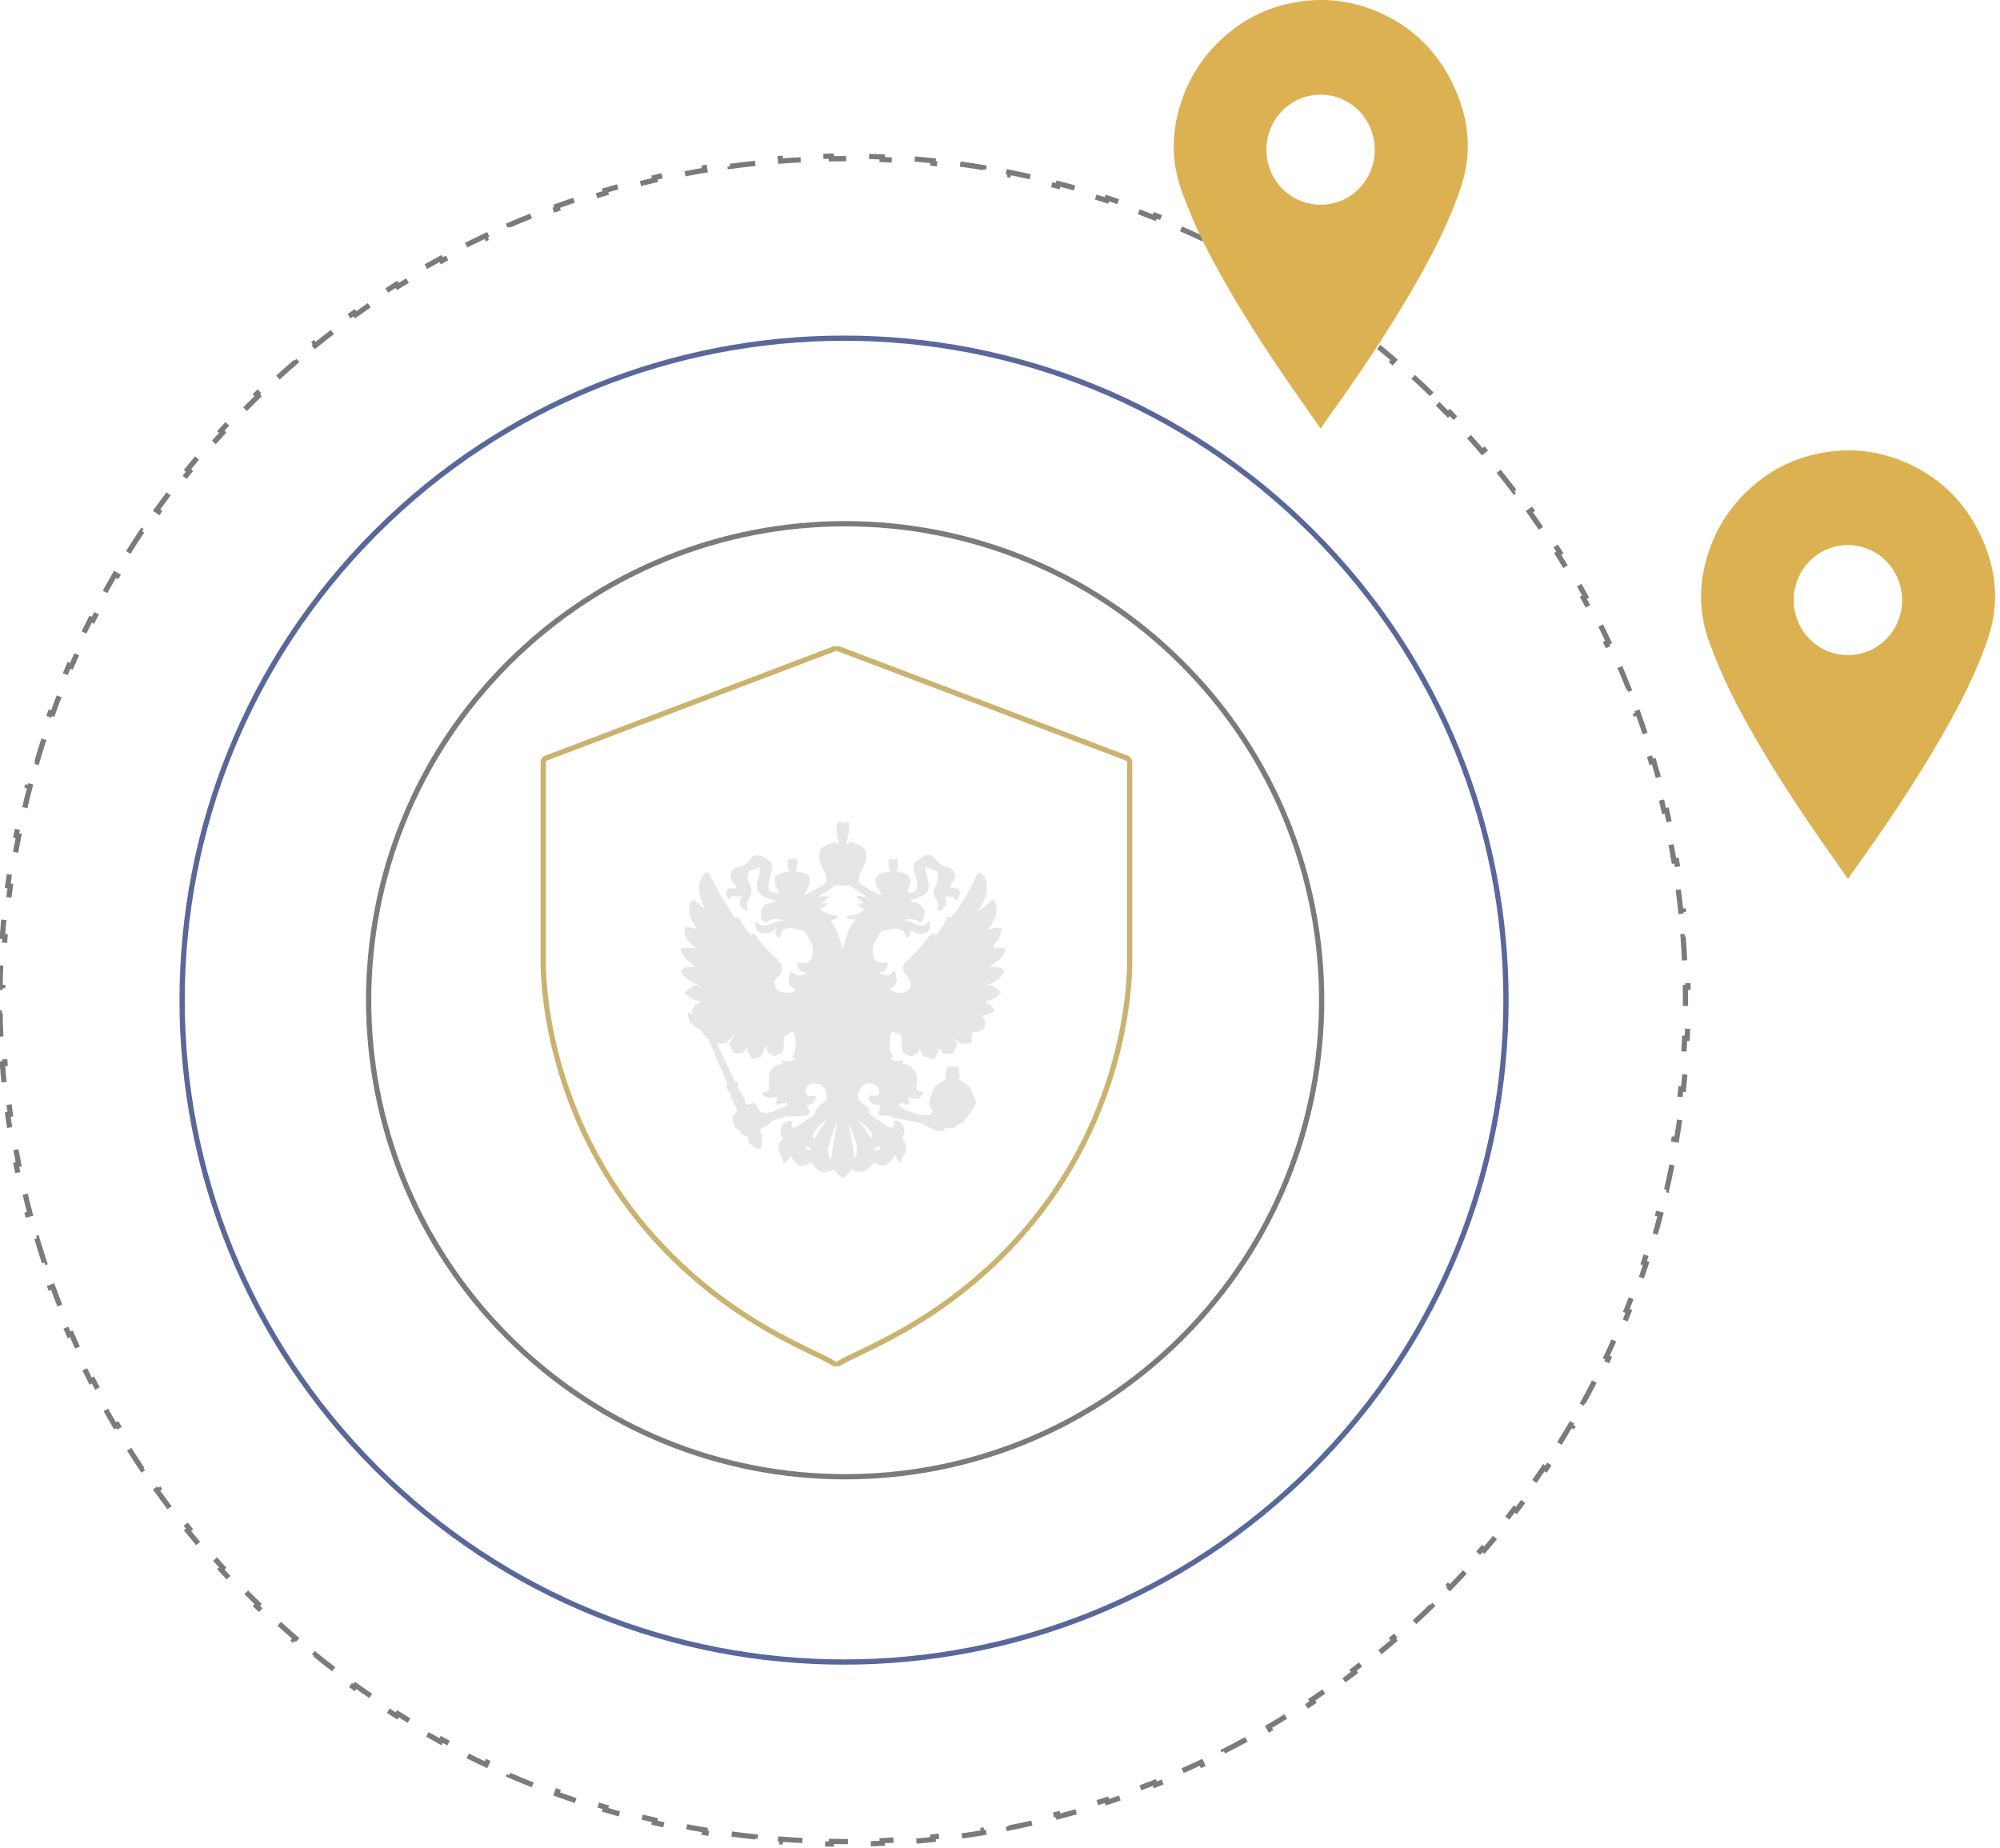 <?xml version="1.0" encoding="UTF-8"?> <svg xmlns="http://www.w3.org/2000/svg" width="382" height="353" viewBox="0 0 382 353" fill="none"><path d="M225.779 126.69C261.323 162.233 261.323 219.861 225.779 255.404C190.236 290.947 132.608 290.947 97.065 255.404C61.522 219.861 61.522 162.233 97.065 126.69C132.608 91.146 190.236 91.146 225.779 126.69Z" stroke="#7B7B7B"></path><path d="M250.613 101.623C299.987 150.997 299.987 231.047 250.613 280.42C201.24 329.794 121.19 329.794 71.816 280.42C22.443 231.047 22.443 150.997 71.816 101.623C121.19 52.25 201.24 52.25 250.613 101.623Z" stroke="#59679A"></path><path d="M273.467 75.311C272.3 74.177 271.119 73.065 269.926 71.974L269.589 72.343C268.389 71.246 267.177 70.17 265.953 69.116L266.279 68.737C265.047 67.677 263.803 66.638 262.547 65.62L262.233 66.009C260.97 64.986 259.696 63.985 258.41 63.006L258.713 62.608C257.418 61.623 256.112 60.659 254.795 59.718L254.504 60.125C253.185 59.182 251.854 58.262 250.513 57.364L250.792 56.949C249.439 56.043 248.075 55.159 246.701 54.299L246.436 54.722C245.063 53.862 243.68 53.025 242.287 52.21L242.539 51.779C241.135 50.957 239.72 50.158 238.296 49.382L238.057 49.821C236.633 49.046 235.2 48.293 233.759 47.564L233.984 47.118C232.534 46.384 231.076 45.674 229.608 44.987L229.396 45.44C227.928 44.752 226.451 44.088 224.966 43.447L225.164 42.988C223.672 42.344 222.173 41.723 220.666 41.127L220.482 41.592C218.975 40.995 217.461 40.422 215.941 39.872L216.11 39.402C214.582 38.85 213.046 38.321 211.505 37.817L211.349 38.292C209.81 37.788 208.266 37.308 206.715 36.852L206.856 36.372C205.297 35.914 203.732 35.479 202.162 35.068L202.035 35.552C200.469 35.142 198.897 34.756 197.321 34.395L197.432 33.907C195.849 33.544 194.262 33.205 192.671 32.89L192.574 33.38C190.985 33.066 189.392 32.775 187.796 32.509L187.878 32.016C186.277 31.749 184.672 31.506 183.064 31.287L182.996 31.782C181.392 31.564 179.785 31.37 178.176 31.2L178.229 30.703C176.614 30.533 174.997 30.387 173.378 30.265L173.34 30.763C171.726 30.642 170.111 30.545 168.494 30.472L168.517 29.973C166.895 29.899 165.272 29.851 163.649 29.826L163.641 30.326C162.023 30.302 160.404 30.302 158.786 30.326L158.779 29.826C157.155 29.851 155.532 29.899 153.91 29.973L153.933 30.472C152.316 30.545 150.701 30.642 149.087 30.764L149.049 30.265C147.431 30.387 145.814 30.533 144.199 30.703L144.251 31.2C142.642 31.37 141.035 31.564 139.431 31.782L139.364 31.287C137.756 31.506 136.151 31.749 134.549 32.016L134.631 32.509C133.035 32.775 131.443 33.066 129.854 33.38L129.757 32.89C128.165 33.205 126.578 33.544 124.995 33.907L125.107 34.395C123.531 34.756 121.959 35.142 120.392 35.552L120.266 35.068C118.696 35.479 117.131 35.914 115.571 36.372L115.712 36.852C114.162 37.308 112.617 37.788 111.078 38.292L110.923 37.817C109.381 38.321 107.846 38.85 106.317 39.402L106.487 39.872C104.966 40.422 103.452 40.995 101.946 41.592L101.762 41.127C100.255 41.723 98.755 42.344 97.263 42.988L97.462 43.447C95.977 44.088 94.5 44.752 93.031 45.44L92.819 44.987C91.352 45.674 89.893 46.384 88.443 47.118L88.669 47.564C87.227 48.293 85.794 49.046 84.371 49.821L84.132 49.382C82.708 50.158 81.293 50.957 79.888 51.779L80.14 52.21C78.748 53.025 77.365 53.862 75.992 54.722L75.726 54.299C74.352 55.159 72.989 56.043 71.636 56.949L71.914 57.364C70.573 58.262 69.243 59.182 67.924 60.125L67.633 59.718C66.316 60.659 65.01 61.623 63.715 62.608L64.018 63.006C62.732 63.985 61.457 64.986 60.195 66.009L59.88 65.62C58.624 66.638 57.38 67.677 56.148 68.737L56.474 69.116C55.25 70.17 54.038 71.246 52.839 72.343L52.501 71.974C51.308 73.065 50.128 74.177 48.96 75.31L49.308 75.669C48.726 76.234 48.148 76.805 47.572 77.38C46.996 77.956 46.426 78.534 45.861 79.116L45.502 78.768C44.369 79.936 43.257 81.116 42.166 82.309L42.535 82.647C41.438 83.846 40.362 85.058 39.308 86.282L38.929 85.956C37.868 87.188 36.83 88.432 35.812 89.688L36.201 90.003C35.178 91.265 34.177 92.54 33.198 93.826L32.8 93.523C31.815 94.817 30.851 96.124 29.91 97.441L30.317 97.732C29.374 99.051 28.454 100.381 27.556 101.722L27.141 101.444C26.235 102.797 25.351 104.16 24.491 105.534L24.914 105.8C24.054 107.173 23.217 108.556 22.402 109.948L21.97 109.696C21.149 111.101 20.35 112.516 19.574 113.94L20.013 114.179C19.238 115.602 18.485 117.035 17.756 118.477L17.31 118.251C16.576 119.701 15.866 121.16 15.179 122.627L15.632 122.839C14.944 124.308 14.28 125.785 13.639 127.27L13.18 127.071C12.536 128.563 11.915 130.063 11.319 131.57L11.783 131.754C11.187 133.261 10.614 134.774 10.064 136.295L9.594 136.125C9.042 137.654 8.513 139.189 8.008 140.731L8.484 140.886C7.98 142.425 7.5 143.97 7.044 145.52L6.564 145.379C6.105 146.939 5.671 148.504 5.26 150.074L5.744 150.2C5.334 151.767 4.948 153.339 4.586 154.915L4.099 154.803C3.736 156.386 3.397 157.974 3.082 159.565L3.572 159.662C3.257 161.251 2.967 162.843 2.701 164.439L2.208 164.357C1.94 165.959 1.698 167.564 1.479 169.172L1.974 169.239C1.756 170.843 1.562 172.45 1.392 174.059L0.895 174.007C0.725 175.622 0.578 177.239 0.457 178.858L0.955 178.895C0.834 180.509 0.737 182.125 0.664 183.741L0.164 183.719C0.091 185.341 0.043 186.964 0.018 188.587L0.518 188.594C0.494 190.213 0.494 191.831 0.518 193.449L0.018 193.457C0.043 195.08 0.091 196.703 0.164 198.325L0.664 198.303C0.737 199.919 0.834 201.535 0.955 203.149L0.457 203.186C0.578 204.805 0.725 206.422 0.895 208.037L1.392 207.984C1.562 209.593 1.756 211.2 1.974 212.805L1.479 212.872C1.698 214.48 1.94 216.085 2.208 217.687L2.701 217.604C2.967 219.2 3.258 220.793 3.572 222.382L3.082 222.479C3.397 224.07 3.736 225.658 4.099 227.241L4.586 227.129C4.948 228.705 5.334 230.277 5.744 231.843L5.26 231.97C5.671 233.54 6.105 235.105 6.564 236.664L7.044 236.523C7.5 238.074 7.98 239.619 8.484 241.157L8.008 241.313C8.513 242.854 9.042 244.39 9.594 245.919L10.064 245.749C10.614 247.269 11.187 248.783 11.783 250.29L11.319 250.474C11.915 251.981 12.536 253.48 13.18 254.972L13.639 254.774C14.28 256.259 14.944 257.736 15.632 259.204L15.179 259.417C15.866 260.884 16.576 262.342 17.31 263.793L17.756 263.567C18.485 265.008 19.238 266.441 20.013 267.865L19.574 268.104C20.35 269.528 21.148 270.943 21.97 272.348L22.402 272.095C23.217 273.488 24.054 274.871 24.914 276.244L24.491 276.509C25.351 277.883 26.235 279.247 27.141 280.6L27.556 280.321C28.454 281.662 29.374 282.993 30.317 284.312L29.91 284.603C30.851 285.92 31.815 287.226 32.8 288.521L33.198 288.218C34.177 289.504 35.178 290.778 36.201 292.041L35.812 292.356C36.829 293.611 37.868 294.855 38.929 296.087L39.308 295.761C40.362 296.985 41.438 298.197 42.535 299.397L42.166 299.734C43.257 300.927 44.369 302.108 45.502 303.275L45.861 302.927C46.426 303.509 46.996 304.088 47.572 304.664C48.148 305.239 48.726 305.809 49.308 306.374L48.96 306.733C50.128 307.867 51.308 308.979 52.501 310.07L52.839 309.701C54.038 310.798 55.25 311.873 56.474 312.927L56.148 313.306C57.38 314.367 58.624 315.406 59.88 316.423L60.195 316.035C61.457 317.058 62.732 318.058 64.018 319.037L63.715 319.435C65.009 320.421 66.316 321.384 67.633 322.325L67.924 321.918C69.243 322.861 70.573 323.781 71.914 324.679L71.636 325.095C72.989 326.001 74.352 326.884 75.726 327.745L75.992 327.321C77.365 328.181 78.748 329.019 80.14 329.833L79.888 330.265C81.293 331.087 82.708 331.886 84.132 332.661L84.371 332.222C85.794 332.998 87.227 333.75 88.669 334.48L88.443 334.926C89.893 335.659 91.352 336.37 92.819 337.057L93.031 336.604C94.5 337.292 95.977 337.956 97.462 338.597L97.263 339.056C98.755 339.7 100.255 340.32 101.762 340.917L101.946 340.452C103.452 341.049 104.966 341.622 106.487 342.171L106.317 342.641C107.846 343.194 109.381 343.722 110.923 344.227L111.078 343.752C112.617 344.256 114.162 344.736 115.712 345.192L115.571 345.671C117.131 346.13 118.696 346.565 120.266 346.975L120.392 346.492C121.959 346.901 123.531 347.287 125.107 347.649L124.995 348.136C126.578 348.5 128.165 348.839 129.757 349.154L129.854 348.663C131.443 348.978 133.035 349.268 134.631 349.535L134.549 350.028C136.151 350.295 137.756 350.538 139.364 350.757L139.431 350.261C141.035 350.479 142.642 350.673 144.251 350.843L144.199 351.341C145.814 351.511 147.431 351.657 149.049 351.779L149.087 351.28C150.701 351.402 152.317 351.499 153.933 351.572L153.91 352.071C155.532 352.144 157.155 352.193 158.779 352.217L158.786 351.717C160.404 351.742 162.023 351.742 163.641 351.717L163.649 352.217C165.272 352.193 166.895 352.144 168.517 352.071L168.494 351.572C170.111 351.499 171.726 351.402 173.34 351.28L173.378 351.779C174.997 351.657 176.614 351.511 178.229 351.341L178.176 350.843C179.785 350.673 181.392 350.479 182.996 350.261L183.064 350.757C184.672 350.538 186.277 350.295 187.878 350.028L187.796 349.535C189.392 349.268 190.985 348.978 192.574 348.663L192.671 349.154C194.262 348.839 195.849 348.5 197.432 348.136L197.321 347.649C198.897 347.287 200.469 346.901 202.035 346.492L202.162 346.975C203.732 346.565 205.297 346.13 206.856 345.671L206.715 345.192C208.266 344.736 209.81 344.256 211.349 343.752L211.505 344.227C213.046 343.722 214.582 343.194 216.11 342.641L215.941 342.171C217.461 341.622 218.975 341.049 220.482 340.452L220.666 340.917C222.172 340.32 223.672 339.7 225.164 339.056L224.966 338.597C226.451 337.956 227.928 337.292 229.396 336.604L229.608 337.057C231.075 336.37 232.534 335.659 233.984 334.926L233.759 334.48C235.2 333.75 236.633 332.998 238.057 332.222L238.296 332.661C239.72 331.886 241.135 331.087 242.539 330.265L242.287 329.833C243.68 329.019 245.063 328.181 246.436 327.321L246.701 327.745C248.075 326.884 249.439 326.001 250.792 325.095L250.513 324.679C251.854 323.781 253.185 322.861 254.504 321.918L254.795 322.325C256.112 321.384 257.418 320.421 258.713 319.435L258.41 319.037C259.696 318.059 260.97 317.058 262.233 316.035L262.547 316.423C263.803 315.406 265.047 314.367 266.279 313.306L265.953 312.927C267.177 311.873 268.389 310.798 269.589 309.701L269.926 310.07C271.119 308.979 272.3 307.867 273.467 306.733L273.119 306.374C273.701 305.809 274.28 305.239 274.855 304.664C275.431 304.088 276.001 303.509 276.566 302.927L276.925 303.275C278.058 302.108 279.171 300.927 280.262 299.734L279.893 299.397C280.99 298.197 282.065 296.985 283.119 295.761L283.498 296.087C284.559 294.856 285.598 293.611 286.615 292.356L286.227 292.041C287.25 290.778 288.25 289.504 289.229 288.218L289.627 288.521C290.613 287.226 291.576 285.92 292.517 284.603L292.11 284.312C293.053 282.993 293.973 281.662 294.871 280.322L295.287 280.6C296.193 279.247 297.076 277.883 297.937 276.509L297.513 276.244C298.373 274.871 299.211 273.488 300.025 272.095L300.457 272.348C301.279 270.943 302.078 269.528 302.853 268.104L302.414 267.865C303.19 266.441 303.942 265.008 304.671 263.567L305.118 263.793C305.851 262.342 306.562 260.884 307.249 259.417L306.796 259.204C307.483 257.736 308.148 256.259 308.789 254.774L309.248 254.972C309.892 253.48 310.512 251.981 311.109 250.474L310.644 250.29C311.241 248.783 311.814 247.269 312.363 245.749L312.833 245.919C313.386 244.39 313.914 242.854 314.419 241.313L313.944 241.157C314.447 239.619 314.927 238.074 315.383 236.523L315.863 236.664C316.322 235.105 316.757 233.54 317.167 231.97L316.684 231.843C317.093 230.277 317.479 228.705 317.841 227.129L318.328 227.241C318.692 225.658 319.031 224.07 319.346 222.479L318.855 222.382C319.17 220.793 319.46 219.2 319.727 217.604L320.22 217.687C320.487 216.085 320.73 214.48 320.949 212.872L320.453 212.805C320.671 211.2 320.865 209.593 321.035 207.984L321.532 208.037C321.703 206.422 321.849 204.805 321.971 203.186L321.472 203.149C321.593 201.535 321.691 199.919 321.763 198.303L322.263 198.325C322.336 196.703 322.385 195.08 322.409 193.457L321.909 193.449C321.933 191.831 321.933 190.212 321.909 188.594L322.409 188.587C322.385 186.963 322.336 185.341 322.263 183.718L321.763 183.741C321.691 182.125 321.593 180.509 321.472 178.895L321.971 178.857C321.849 177.239 321.703 175.622 321.532 174.007L321.035 174.059C320.865 172.45 320.671 170.843 320.453 169.239L320.949 169.172C320.73 167.564 320.487 165.959 320.22 164.357L319.727 164.439C319.46 162.843 319.17 161.251 318.855 159.662L319.346 159.565C319.031 157.974 318.692 156.386 318.328 154.803L317.841 154.915C317.479 153.339 317.093 151.767 316.684 150.2L317.167 150.074C316.757 148.504 316.322 146.939 315.863 145.379L315.383 145.52C314.927 143.97 314.447 142.425 313.944 140.886L314.419 140.731C313.914 139.189 313.386 137.654 312.833 136.125L312.363 136.295C311.814 134.774 311.241 133.261 310.644 131.754L311.109 131.57C310.512 130.063 309.892 128.563 309.248 127.071L308.789 127.27C308.148 125.785 307.483 124.308 306.796 122.839L307.249 122.627C306.562 121.16 305.851 119.701 305.118 118.251L304.671 118.477C303.942 117.035 303.19 115.602 302.414 114.179L302.853 113.94C302.078 112.516 301.279 111.101 300.457 109.696L300.025 109.948C299.211 108.556 298.373 107.173 297.513 105.8L297.937 105.534C297.076 104.16 296.193 102.797 295.287 101.444L294.871 101.722C293.973 100.381 293.053 99.051 292.11 97.732L292.517 97.441C291.576 96.124 290.613 94.818 289.627 93.523L289.229 93.826C288.25 92.54 287.25 91.265 286.227 90.003L286.615 89.688C285.598 88.432 284.559 87.188 283.498 85.956L283.119 86.282C282.065 85.058 280.99 83.846 279.893 82.647L280.262 82.309C279.171 81.116 278.058 79.936 276.925 78.768L276.566 79.117C276.001 78.534 275.431 77.956 274.855 77.38C274.28 76.805 273.701 76.234 273.119 75.669L273.467 75.311Z" stroke="#7B7B7B" stroke-dasharray="4.86 4.86"></path><path d="M159.42 123.892L104.283 144.807C103.969 144.927 103.761 145.228 103.761 145.564V184.749C104.182 197.583 108.821 219.525 126.531 238.155C140.899 253.27 155.625 258.027 159.42 260.511" stroke="#CAB26F" stroke-linecap="round"></path><path d="M160.104 123.892L215.241 144.807C215.555 144.927 215.763 145.228 215.763 145.564V184.749C215.342 197.583 210.703 219.525 192.993 238.155C178.625 253.27 163.899 258.027 160.104 260.511" stroke="#CAB26F" stroke-linecap="round"></path><path d="M252.178 81.759C250.541 79.424 248.892 77.096 247.267 74.754C241.73 66.775 236.438 58.641 231.824 50.063C229.449 45.691 227.401 41.144 225.696 36.459C223.811 31.235 223.724 26.013 225.226 20.726C226.912 14.797 230.162 9.921 234.924 6.091C238.232 3.41 242.111 1.553 246.251 0.668C252.29 -0.634 258.169 -0.045 263.81 2.545C269.451 5.134 273.851 9.187 276.798 14.705C280.36 21.375 281.496 28.373 279.027 35.769C276.88 42.2 273.813 48.172 270.485 54.014C265.121 63.411 259.062 72.339 252.745 81.092C252.594 81.3 252.479 81.536 252.347 81.759H252.178ZM262.577 28.588C262.576 26.509 261.969 24.477 260.833 22.749C259.696 21.021 258.082 19.673 256.193 18.877C254.304 18.08 252.226 17.871 250.22 18.274C248.214 18.678 246.37 19.676 244.922 21.144C243.474 22.612 242.486 24.483 242.083 26.52C241.68 28.558 241.88 30.672 242.658 32.595C243.436 34.517 244.756 36.162 246.453 37.323C248.15 38.483 250.146 39.106 252.191 39.113C253.555 39.119 254.905 38.851 256.166 38.325C257.427 37.798 258.574 37.024 259.54 36.046C260.505 35.068 261.272 33.906 261.794 32.626C262.317 31.346 262.586 29.974 262.586 28.588H262.577Z" fill="#DBB151"></path><path d="M352.898 167.783C351.261 165.448 349.612 163.121 347.987 160.778C342.45 152.799 337.158 144.665 332.544 136.088C330.169 131.716 328.121 127.168 326.416 122.484C324.531 117.259 324.444 112.038 325.946 106.751C327.632 100.822 330.882 95.946 335.644 92.116C338.952 89.435 342.831 87.578 346.971 86.693C353.01 85.39 358.889 85.979 364.53 88.569C370.171 91.159 374.571 95.212 377.518 100.729C381.08 107.4 382.216 114.397 379.747 121.793C377.6 128.224 374.532 134.197 371.205 140.039C365.841 149.435 359.782 158.364 353.465 167.117C353.314 167.324 353.199 167.56 353.067 167.783H352.898ZM363.297 114.612C363.296 112.534 362.689 110.502 361.553 108.774C360.416 107.045 358.802 105.698 356.913 104.901C355.024 104.105 352.946 103.895 350.94 104.299C348.934 104.702 347.09 105.701 345.642 107.168C344.194 108.636 343.206 110.507 342.803 112.545C342.4 114.583 342.6 116.697 343.378 118.619C344.156 120.542 345.476 122.187 347.173 123.347C348.87 124.507 350.866 125.13 352.911 125.138C354.274 125.144 355.625 124.876 356.886 124.349C358.147 123.823 359.294 123.048 360.26 122.07C361.225 121.092 361.992 119.93 362.514 118.65C363.037 117.37 363.306 115.998 363.306 114.612H363.297Z" fill="#DBB151"></path><path d="M160.11 157.043C159.851 157.15 159.83 157.235 159.787 158.218L159.759 158.935C159.754 159.072 159.813 159.204 159.919 159.291V159.291C160.083 159.435 160.131 159.568 160.03 159.626C159.898 159.706 160.004 160.609 160.146 160.609C160.173 160.609 160.189 160.747 160.178 160.912C160.162 161.183 160.146 161.22 160.046 161.236C159.972 161.247 159.925 161.226 159.925 161.183C159.919 161.146 159.867 161.045 159.798 160.96C159.682 160.822 159.65 160.811 159.449 160.843C159.328 160.859 159.18 160.912 159.117 160.949C159.053 160.992 158.863 161.05 158.689 161.082C158.493 161.119 158.145 161.263 157.749 161.47C156.999 161.863 156.777 162.086 156.566 162.639C156.439 162.979 156.429 163.059 156.45 163.574C156.476 164.111 156.497 164.191 156.804 165.02C156.983 165.503 157.157 165.902 157.184 165.913C157.21 165.923 157.231 165.96 157.231 165.992C157.231 166.13 157.421 166.508 157.49 166.508C157.532 166.508 157.548 166.54 157.527 166.587C157.511 166.63 157.559 166.752 157.627 166.859C157.775 167.076 157.796 167.193 157.833 167.889C157.849 168.219 157.833 168.437 157.796 168.511C157.717 168.655 157.131 169.106 156.608 169.42C156.175 169.675 153.756 170.918 153.682 170.918C153.587 170.918 153.656 170.743 154.01 170.116C154.533 169.186 154.696 168.734 154.696 168.251C154.696 167.544 154.295 166.997 153.656 166.811C153.017 166.625 152.653 166.545 152.41 166.518C152.183 166.497 152.151 166.508 152.124 166.609C152.072 166.805 151.987 166.731 152.029 166.518C152.045 166.412 152.077 166.178 152.093 166.003C152.109 165.828 152.146 165.668 152.183 165.647C152.267 165.594 152.293 164.366 152.214 164.164C152.13 163.968 151.977 163.93 151.728 164.037C151.522 164.116 151.2 164.132 150.92 164.069C150.683 164.01 150.493 164.138 150.45 164.377C150.387 164.754 150.413 165.392 150.503 165.557C150.561 165.673 150.572 165.785 150.551 165.929C150.519 166.104 150.54 166.178 150.651 166.348C150.815 166.603 150.82 166.646 150.677 166.683C150.598 166.704 150.561 166.678 150.524 166.582C150.461 166.423 150.45 166.423 149.838 166.582C148.407 166.954 147.937 167.331 147.937 168.102C147.937 168.623 148.322 169.622 148.76 170.244C148.861 170.382 148.94 170.504 148.94 170.52C148.94 170.568 148.016 170.546 147.805 170.488C147.329 170.366 147.039 170.217 146.933 170.042C146.674 169.622 146.706 168.761 147.018 167.746C147.519 166.125 147.525 166.093 147.498 165.567C147.461 164.892 147.361 164.717 146.775 164.313C145.74 163.596 145.132 163.325 144.594 163.319C144.425 163.319 144.208 163.357 144.108 163.399C143.817 163.516 143.368 163.941 143.12 164.324C142.846 164.754 142.523 165.084 142.238 165.232C142.117 165.291 141.726 165.424 141.372 165.519C140.522 165.753 140.385 165.817 140.073 166.109C139.714 166.444 139.577 166.789 139.571 167.331C139.566 167.873 139.656 168.081 140.226 168.766C140.585 169.202 140.654 169.308 140.638 169.446C140.612 169.723 140.437 169.781 139.888 169.696C139.175 169.585 138.88 169.728 138.742 170.249C138.621 170.701 138.816 171.354 139.133 171.545C139.482 171.758 139.519 171.753 139.619 171.423C139.672 171.264 139.724 171.131 139.746 171.131C139.761 171.131 139.994 171.168 140.253 171.216C140.807 171.317 141.182 171.29 141.488 171.136C141.605 171.073 141.705 171.046 141.705 171.067C141.705 171.094 141.636 171.269 141.552 171.455C141.172 172.305 141.235 172.879 141.784 173.427C141.958 173.602 142.513 173.884 142.735 173.905C142.935 173.926 142.978 173.777 142.814 173.602C142.745 173.528 142.682 173.358 142.645 173.14C142.566 172.651 142.655 172.279 142.957 171.832C143.094 171.636 143.242 171.381 143.295 171.264C143.416 170.993 143.574 169.946 143.532 169.691C143.516 169.585 143.358 169.202 143.184 168.841C142.962 168.373 142.851 168.075 142.814 167.81C142.756 167.464 142.766 167.395 142.904 166.88C143.046 166.338 143.057 166.322 143.21 166.306C143.574 166.269 144.034 166.115 144.514 165.865C144.863 165.689 145.037 165.626 145.064 165.663C145.085 165.7 145.101 165.966 145.106 166.263C145.106 166.736 145.085 166.869 144.916 167.411C144.499 168.74 144.456 169.032 144.588 169.627C144.705 170.18 144.752 170.259 145.196 170.674C145.914 171.344 146.437 171.604 147.504 171.817C147.937 171.907 147.963 171.923 147.979 172.056C148.005 172.268 147.921 172.332 147.551 172.369C147.107 172.412 146.431 172.635 146.12 172.837C145.792 173.055 145.539 173.448 145.407 173.947C145.264 174.468 145.27 174.755 145.428 175.26C145.523 175.568 145.618 175.744 145.798 175.951C146.104 176.302 146.204 176.307 146.632 176.004C147.234 175.574 147.757 175.451 148.56 175.542C149.056 175.595 149.685 175.728 149.827 175.807C149.869 175.829 149.69 175.845 149.431 175.845C148.871 175.845 148.671 175.898 147.408 176.392C146.247 176.849 146.014 176.886 145.449 176.711C145.127 176.615 145.016 176.546 144.773 176.307C144.615 176.147 144.467 176.02 144.446 176.02C144.43 176.02 144.382 176.126 144.345 176.259C144.261 176.562 144.298 177.051 144.425 177.322C144.557 177.593 144.905 177.944 145.185 178.087C145.608 178.305 146.717 178.316 147.129 178.098C147.239 178.039 147.472 177.885 147.646 177.747C147.926 177.524 148.301 177.295 148.385 177.295C148.401 177.295 148.343 177.423 148.253 177.577C148.132 177.795 148.095 177.928 148.095 178.151C148.095 178.661 148.349 178.985 148.797 179.033C149.035 179.06 149.04 179.06 149.067 178.884C149.241 177.827 149.262 177.779 149.642 177.561C150.292 177.184 151.264 177.146 152.135 177.46C152.531 177.603 152.674 177.63 153.017 177.619V177.619C153.27 177.613 153.509 177.737 153.648 177.948L153.804 178.183C154.015 178.496 154.29 178.895 154.411 179.06C154.533 179.23 154.707 179.548 154.802 179.777C154.892 180.005 155.029 180.282 155.103 180.393V180.393C155.192 180.521 155.238 180.674 155.233 180.83L155.209 181.562C155.166 182.854 155.124 183.013 154.675 183.444C154.306 183.8 153.989 183.991 153.756 184.002C153.677 184.007 153.424 183.975 153.191 183.938C152.959 183.901 152.674 183.863 152.558 183.863C152.352 183.858 152.346 183.863 152.33 184.065C152.309 184.305 152.499 184.963 152.647 185.171C152.779 185.362 153.101 185.543 153.561 185.691C153.767 185.755 153.952 185.83 153.978 185.851C154.052 185.925 153.63 186.159 153.27 186.244C153.033 186.303 152.806 186.319 152.521 186.292C152.14 186.265 152.088 186.239 151.623 185.947L151.284 185.73C151.197 185.675 151.082 185.692 151.015 185.771V185.771C150.852 185.957 150.677 186.542 150.646 187.025C150.619 187.355 150.635 187.493 150.736 187.785C150.883 188.232 151.058 188.439 151.554 188.752C151.802 188.906 151.934 189.018 151.919 189.066C151.903 189.103 151.802 189.199 151.697 189.273C150.82 189.879 149.484 189.789 148.486 189.05C148.106 188.768 147.778 187.913 147.9 187.514C147.995 187.206 148.296 186.807 148.713 186.446C149.014 186.186 149.109 186.063 149.193 185.84C149.463 185.118 149.468 184.602 149.22 184.134C149.072 183.853 147.435 182.168 147.134 181.982C147.049 181.934 146.986 181.876 146.986 181.849C146.986 181.823 146.632 181.435 146.199 180.983C145.766 180.537 145.344 180.064 145.264 179.942C145.127 179.734 144.219 178.491 144.139 178.401C144.124 178.379 144.044 178.353 143.965 178.337C143.849 178.316 143.791 178.347 143.664 178.507L143.631 178.55C143.566 178.632 143.445 178.642 143.368 178.571V178.571C143.205 178.422 142.328 177.253 141.927 176.652C141.779 176.434 141.531 175.993 141.367 175.664C141.314 175.558 141.262 175.457 141.216 175.368C141.099 175.147 140.904 175.07 140.691 175.202V175.202C140.39 175.377 140.385 175.377 140.327 175.265C140.295 175.207 139.719 174.303 139.054 173.262C138.383 172.22 137.712 171.152 137.559 170.892C137.052 170.015 135.695 167.416 135.605 167.145C135.484 166.773 135.368 166.646 135.146 166.646C135.045 166.646 134.892 166.678 134.803 166.715C134.607 166.795 134.084 167.438 133.931 167.783C133.868 167.916 133.778 168.118 133.725 168.235C133.561 168.607 133.509 169.074 133.546 169.877C133.567 170.286 133.614 170.759 133.651 170.918C133.831 171.694 134.084 172.433 134.401 173.06V173.06C134.616 173.499 134.5 173.576 134.134 173.252C134.001 173.135 133.853 173.003 133.699 172.863C133.176 172.401 132.701 171.997 132.637 171.965C132.574 171.939 132.437 171.933 132.331 171.949C132.178 171.981 132.109 172.034 131.982 172.236C131.613 172.821 131.534 173.517 131.718 174.537C131.861 175.35 132.299 176.291 132.891 177.077C133.054 177.301 133.187 177.487 133.176 177.497C133.165 177.508 132.891 177.428 132.558 177.317C132.035 177.146 131.893 177.12 131.423 177.115C130.736 177.109 130.715 177.125 130.715 177.699C130.72 178.369 130.953 179.091 131.317 179.543C131.407 179.66 131.787 180.064 132.162 180.431C132.532 180.803 132.833 181.116 132.833 181.132C132.833 181.143 132.579 181.121 132.268 181.079C131.634 180.999 130.409 181.02 130.182 181.111C130.05 181.164 130.034 181.196 130.034 181.44C130.034 181.786 130.224 182.174 130.683 182.758C131.196 183.417 132.109 184.209 132.611 184.437C132.732 184.491 132.833 184.554 132.833 184.576C132.833 184.597 132.415 184.634 131.908 184.666C131.037 184.719 130.963 184.73 130.652 184.884C130.472 184.974 130.255 185.107 130.166 185.181C130.028 185.293 130.018 185.325 130.065 185.431C130.097 185.5 130.171 185.665 130.229 185.798C130.398 186.18 130.799 186.627 131.391 187.1C132.009 187.594 132.342 187.775 132.864 187.897C133.403 188.03 133.403 188.03 133.308 188.077C133.266 188.104 133.044 188.163 132.822 188.21C132.505 188.279 132.305 188.37 131.898 188.625C131.417 188.928 130.852 189.385 130.757 189.549C130.694 189.666 130.99 189.948 131.697 190.442C132.326 190.878 132.801 191.112 133.076 191.112C133.213 191.112 133.783 191.324 133.783 191.372C133.783 191.393 133.704 191.489 133.604 191.585C133.451 191.734 133.392 191.76 133.245 191.739C132.959 191.691 132.838 191.771 132.695 192.106C132.621 192.276 132.479 192.478 132.384 192.563C132.283 192.642 132.178 192.796 132.141 192.903C132.083 193.089 132.088 193.105 132.22 193.211C132.326 193.296 132.357 193.37 132.357 193.519C132.357 193.625 132.342 193.716 132.326 193.716C132.31 193.716 132.136 193.641 131.935 193.556C131.518 193.37 131.481 193.365 131.438 193.482C131.38 193.636 131.518 194.683 131.629 194.954C131.766 195.278 132.215 195.693 132.817 196.059C133.07 196.213 133.387 196.442 133.519 196.569C133.651 196.692 133.826 196.819 133.905 196.846C134.005 196.883 134.084 196.989 134.174 197.191C134.253 197.366 134.412 197.579 134.591 197.754C134.76 197.914 134.892 198.094 134.908 198.179C134.945 198.355 135.077 198.498 135.209 198.498C135.315 198.498 135.331 198.536 136.387 201.049C136.952 202.388 137.807 204.402 138.732 206.56L138.878 206.901C138.932 207.028 138.925 207.172 138.858 207.293V207.293C138.769 207.463 138.763 207.506 138.832 207.723C138.869 207.851 138.975 208.111 139.064 208.297C139.191 208.574 139.254 208.648 139.376 208.675C139.519 208.707 139.529 208.723 139.561 209.105C139.603 209.541 139.73 209.897 139.904 210.051C139.989 210.131 140.015 210.216 140.015 210.423C140.015 210.683 140.031 210.715 140.274 210.954C140.416 211.098 140.543 211.273 140.559 211.353C140.575 211.427 140.622 211.587 140.67 211.704C140.712 211.821 140.749 212.007 140.754 212.118C140.754 212.304 140.717 212.363 140.422 212.65C140.158 212.91 140.062 213.053 139.962 213.314C139.893 213.5 139.841 213.739 139.846 213.84C139.857 214.074 140.057 214.451 140.216 214.52C140.316 214.563 140.332 214.61 140.332 214.866C140.332 215.323 140.448 215.498 140.902 215.721C141.277 215.902 141.298 215.923 141.383 216.183C141.436 216.338 141.52 216.508 141.573 216.566C141.694 216.704 142.149 216.917 142.418 216.965C142.724 217.023 142.914 217.262 142.92 217.592C142.92 217.895 143.025 218.166 143.199 218.33C143.268 218.399 143.511 218.633 143.743 218.856C144.124 219.223 144.187 219.266 144.472 219.319C145.032 219.43 145.212 219.409 145.396 219.197C145.539 219.032 145.56 218.968 145.56 218.708C145.56 218.548 145.534 218.256 145.497 218.07C145.444 217.778 145.449 217.677 145.528 217.363C145.623 217.002 145.623 216.991 145.518 216.784C145.354 216.47 145.322 216.407 145.185 216.114C145.116 215.966 145.053 215.833 145.043 215.811C145.032 215.79 145.201 215.684 145.412 215.578C145.623 215.471 145.993 215.253 146.236 215.099C146.479 214.94 146.817 214.738 146.986 214.653C147.224 214.531 147.319 214.451 147.377 214.313C147.419 214.217 147.482 214.116 147.519 214.09C147.63 214.021 148.111 213.861 148.211 213.856C148.259 213.856 148.364 213.797 148.449 213.728C148.549 213.643 148.692 213.596 148.892 213.574C149.056 213.558 149.373 213.473 149.6 213.383V213.383C149.869 213.274 150.156 213.216 150.445 213.213L151.787 213.197C153.888 213.176 154.015 213.165 154.295 212.968C154.744 212.65 154.739 212.24 154.274 211.534C154.242 211.485 154.212 211.437 154.184 211.392C154.067 211.201 154.14 211.043 154.364 211.029V211.029C154.533 211.013 154.807 210.938 154.971 210.864C155.235 210.747 155.304 210.683 155.51 210.359C155.642 210.152 155.779 209.865 155.827 209.716C155.9 209.461 155.9 209.445 155.805 209.392C155.753 209.366 155.425 209.339 155.082 209.339C154.533 209.339 154.432 209.323 154.253 209.217C153.756 208.935 153.688 208.505 154.036 207.824C154.147 207.601 154.306 207.362 154.385 207.293C154.564 207.144 154.997 206.974 155.346 206.926C155.673 206.879 156.386 207.022 156.724 207.203C157.237 207.484 157.664 208.138 157.876 208.972C158.087 209.817 157.939 210.179 157.178 210.726C156.138 211.475 155.848 211.81 155.721 212.426C155.679 212.639 155.605 212.857 155.562 212.905C155.515 212.958 155.298 213.101 155.077 213.234C154.855 213.367 154.453 213.627 154.184 213.813C152.795 214.775 152.008 215.285 151.834 215.339C151.681 215.392 151.607 215.386 151.454 215.323C151.195 215.216 151.121 215.041 151.19 214.701C151.28 214.276 151.232 214.132 150.994 214.063C150.81 214.005 150.762 214.015 150.382 214.196C150.155 214.308 149.906 214.456 149.832 214.536C149.753 214.616 149.632 214.722 149.558 214.77C149.267 214.972 149.003 215.827 149.061 216.375C149.093 216.71 149.204 216.938 149.447 217.22C149.547 217.326 149.627 217.438 149.627 217.459C149.627 217.485 149.516 217.581 149.384 217.677C148.47 218.341 148.465 219.616 149.373 221.04C149.505 221.258 149.526 221.327 149.495 221.508C149.431 221.875 149.563 222.199 149.769 222.199C149.864 222.199 150.625 221.439 150.92 221.04C151.137 220.748 151.211 220.706 151.211 220.86C151.211 220.913 151.301 221.147 151.417 221.381C151.581 221.715 151.691 221.864 151.982 222.125C152.436 222.528 152.605 222.619 152.996 222.656C153.513 222.714 153.983 222.603 154.38 222.332C154.57 222.204 154.786 222.087 154.86 222.066C154.987 222.034 155.013 222.055 155.119 222.268C155.388 222.81 156.339 223.65 156.851 223.793C157.115 223.862 157.876 223.862 158.06 223.788C158.14 223.751 158.245 223.719 158.288 223.713C158.499 223.682 158.858 223.559 159.016 223.464C159.18 223.363 159.191 223.363 159.312 223.458C159.381 223.512 159.629 223.783 159.861 224.064C160.326 224.622 160.675 224.952 160.859 224.994C160.933 225.015 161.06 224.978 161.208 224.893C161.477 224.734 162.143 224.038 162.407 223.644C162.507 223.496 162.618 223.368 162.65 223.368C162.681 223.368 162.866 223.442 163.062 223.527C163.474 223.719 163.975 223.846 164.313 223.846C164.635 223.846 165.185 223.671 165.523 223.453C165.892 223.219 166.494 222.613 166.7 222.268C166.896 221.939 166.88 221.939 167.503 222.3C167.915 222.539 167.941 222.544 168.432 222.56C169.161 222.587 169.304 222.534 169.874 222.018C170.439 221.503 170.545 221.354 170.698 220.892C170.761 220.7 170.841 220.557 170.872 220.568C170.904 220.578 170.957 220.679 170.999 220.791C171.036 220.902 171.105 221.035 171.147 221.083C171.189 221.131 171.226 221.195 171.226 221.226C171.226 221.343 171.997 222.093 172.113 222.093C172.24 222.093 172.245 222.066 172.23 221.572C172.224 221.317 172.251 221.242 172.546 220.748C172.964 220.047 173.043 219.776 173.043 219.037C173.048 218.506 173.032 218.431 172.906 218.182C172.826 218.033 172.647 217.778 172.499 217.618L172.399 217.507C172.303 217.401 172.292 217.243 172.372 217.124V217.124C172.541 216.874 172.758 216.189 172.758 215.912C172.758 215.641 172.573 215.11 172.383 214.834C172.298 214.706 172.124 214.52 171.997 214.419C171.601 214.09 170.862 213.909 170.624 214.084C170.534 214.153 170.534 214.164 170.614 214.324C170.661 214.414 170.719 214.504 170.751 214.52C170.82 214.563 170.82 215.004 170.751 215.137C170.661 215.301 170.392 215.413 170.138 215.381C169.837 215.349 169.621 215.227 168.818 214.648C168.19 214.196 166.954 213.362 166.336 212.979C166.077 212.82 166.077 212.82 166.04 212.469C165.982 211.842 165.655 211.374 164.942 210.885C164.107 210.306 163.79 209.838 163.849 209.259C163.912 208.659 164.556 207.543 165.047 207.197C165.422 206.932 166.331 206.879 166.97 207.086C167.302 207.197 167.603 207.506 167.804 207.936C167.941 208.228 167.962 208.329 167.941 208.595C167.899 209.164 167.63 209.318 166.758 209.27C166.024 209.233 165.977 209.27 166.008 209.775C166.035 210.078 166.061 210.173 166.193 210.338C166.552 210.795 167.118 211.039 167.799 211.039H167.973C168.091 211.039 168.18 211.147 168.158 211.263V211.263C168.137 211.39 168.047 211.709 167.957 211.975C167.867 212.246 167.793 212.57 167.793 212.697C167.793 213.117 167.994 213.186 168.939 213.101C169.737 213.027 170.064 213.069 170.175 213.266C170.249 213.394 170.307 213.42 170.677 213.473C171.057 213.526 173.788 214.106 174.242 214.228C174.347 214.26 174.553 214.281 174.706 214.281C175.261 214.281 175.8 214.483 177.395 215.285C178.683 215.934 179.074 216.088 179.449 216.088C179.776 216.088 180.278 215.849 180.51 215.588V215.588C180.619 215.466 180.782 215.406 180.945 215.43L181.049 215.445C181.419 215.503 181.989 215.461 182.28 215.349C182.353 215.323 182.602 215.142 182.834 214.956C183.177 214.674 183.33 214.589 183.658 214.494C184.123 214.35 184.249 214.223 184.302 213.835C184.323 213.702 184.36 213.59 184.387 213.59C184.418 213.59 184.635 213.394 184.867 213.149C185.274 212.735 185.475 212.432 185.665 211.927C185.728 211.773 185.77 211.73 185.881 211.73C186.034 211.73 186.119 211.571 186.119 211.284C186.119 211.172 186.161 211.071 186.23 211.008C186.362 210.891 186.489 210.62 186.489 210.46C186.489 210.402 186.404 210.269 186.304 210.168C186.161 210.024 186.119 209.934 186.119 209.791C186.119 209.684 186.087 209.546 186.045 209.482C186.003 209.419 185.934 209.211 185.887 209.025C185.744 208.457 185.501 208.026 185.052 207.553C184.83 207.32 184.577 207.091 184.498 207.049V207.049C184.374 206.991 184.278 206.89 184.166 206.812C183.924 206.643 183.48 206.39 183.272 206.31C182.934 206.182 182.919 206.145 183.167 206.018C183.304 205.943 183.32 205.911 183.293 205.736C183.283 205.63 183.257 205.189 183.235 204.764L183.213 204.225C183.207 204.074 183.136 203.933 183.019 203.839V203.839C182.813 203.674 182.855 203.68 181.651 203.701L181.182 203.711C181.036 203.715 180.897 203.776 180.796 203.881V203.881V203.881C180.69 203.991 180.63 204.136 180.628 204.288L180.616 205.019C180.6 205.965 180.6 205.986 180.722 206.113V206.113C180.776 206.173 180.746 206.268 180.668 206.286L180.563 206.31C180.03 206.437 179.253 206.905 178.789 207.383C178.451 207.729 178.06 208.462 177.96 208.946C177.917 209.142 177.838 209.35 177.78 209.413C177.696 209.504 177.669 209.605 177.669 209.801C177.669 209.971 177.643 210.094 177.595 210.131C177.495 210.216 177.426 210.763 177.505 210.843C177.537 210.875 177.564 211.039 177.564 211.21C177.564 211.486 177.579 211.523 177.711 211.608C177.944 211.752 178.097 211.906 178.15 212.044C178.218 212.219 178.028 212.581 177.754 212.804V212.804C177.614 212.917 177.439 212.979 177.258 212.979H176.581C175.9 212.979 175.604 212.958 175.546 212.915C175.504 212.878 174.97 212.681 174.363 212.485C173.006 212.033 172.214 211.672 171.981 211.385C171.828 211.199 171.569 210.667 171.633 210.667C171.643 210.667 171.728 210.715 171.812 210.779C172.008 210.917 172.145 210.875 172.235 210.652V210.652C172.284 210.524 172.373 210.496 172.463 210.6C172.471 210.61 172.48 210.62 172.488 210.63C172.7 210.869 172.953 210.986 173.244 210.981C173.74 210.97 173.856 210.843 173.677 210.497C173.582 210.317 173.381 209.541 173.423 209.504C173.434 209.493 173.64 209.573 173.877 209.684C174.284 209.876 174.353 209.892 174.791 209.892C175.139 209.886 175.319 209.865 175.467 209.791C175.8 209.631 176.349 208.903 176.349 208.627C176.349 208.574 176.275 208.537 176.153 208.515C175.504 208.414 175.372 208.377 175.229 208.239C174.992 208.01 174.96 207.824 175.05 207.282C175.171 206.602 175.161 205.534 175.034 205.167C174.817 204.556 174.205 203.823 173.666 203.552C173.296 203.366 172.853 203.228 172.61 203.228C172.436 203.228 172.436 203.223 172.473 203.052C172.494 202.962 172.515 202.808 172.515 202.723C172.52 202.516 172.404 202.5 171.834 202.617C171.432 202.702 171.369 202.702 170.983 202.622C170.302 202.484 169.858 202.186 170.223 202.112C170.45 202.064 170.698 201.899 170.698 201.798C170.698 201.745 170.592 201.58 170.46 201.432C170.328 201.288 170.165 201.038 170.091 200.884C169.964 200.608 169.959 200.555 169.959 199.535C169.964 198.445 170.038 197.722 170.181 197.382C170.239 197.239 170.307 197.175 170.45 197.133C170.614 197.085 170.672 197.095 170.946 197.228C171.601 197.552 171.96 197.701 172.066 197.701C172.166 197.701 172.177 197.733 172.182 198.084C172.198 198.716 172.224 199.333 172.272 200.082C172.314 200.656 172.341 200.821 172.425 200.932C172.483 201.012 172.811 201.23 173.159 201.421C173.687 201.713 173.819 201.766 174.02 201.756C174.147 201.751 174.268 201.724 174.284 201.697C174.3 201.676 174.448 201.586 174.606 201.506C175.066 201.272 175.52 200.927 175.562 200.783C175.583 200.709 175.599 200.55 175.604 200.422C175.61 200.3 175.631 200.199 175.652 200.199C175.678 200.199 175.778 200.443 175.879 200.741C176.085 201.368 176.291 201.719 176.491 201.798C176.835 201.931 178.055 202.271 178.197 202.271C178.335 202.271 178.387 202.208 178.731 201.687C178.942 201.368 179.127 201.102 179.148 201.102C179.253 201.102 179.359 200.666 179.327 200.369V200.369C179.319 200.289 179.423 200.251 179.469 200.317L179.57 200.465C180.109 201.24 180.125 201.256 180.405 201.251C180.542 201.246 180.933 201.251 181.276 201.256C181.693 201.267 181.926 201.251 181.973 201.208C182.015 201.171 182.237 200.778 182.47 200.332C182.945 199.412 182.95 199.38 182.628 198.918C182.544 198.791 182.406 198.594 182.332 198.482C182.079 198.11 182.258 198.211 182.802 198.748C183.103 199.04 183.399 199.311 183.468 199.343C183.552 199.391 183.806 199.391 184.471 199.349C185.332 199.295 185.358 199.29 185.475 199.152C185.585 199.03 185.596 198.977 185.564 198.737C185.549 198.589 185.554 198.36 185.585 198.227C185.612 198.1 185.649 197.781 185.67 197.526L185.694 197.22C185.701 197.132 185.784 197.07 185.871 197.09V197.09C186.304 197.191 186.599 197.143 187.165 196.888C187.46 196.75 187.804 196.564 187.92 196.468V196.468C188.056 196.358 188.133 196.19 188.129 196.014L188.115 195.522C188.089 194.64 188.031 194.454 187.693 194.178C187.513 194.035 187.497 194.008 187.582 193.976C187.635 193.955 187.777 193.934 187.904 193.934C188.031 193.928 188.242 193.886 188.379 193.827C188.516 193.774 188.765 193.684 188.934 193.631C189.335 193.503 189.874 193.232 189.937 193.126C190.027 192.977 189.874 192.711 189.472 192.307C189.272 192.1 188.923 191.797 188.707 191.638C188.49 191.473 188.279 191.303 188.242 191.255C188.163 191.16 188.21 191.149 188.823 191.085C189.245 191.048 189.636 190.889 190.069 190.58C190.544 190.246 191.136 189.634 191.136 189.48C191.136 189.395 190.993 189.257 190.597 188.954C189.895 188.423 189.509 188.242 188.96 188.184C188.332 188.12 188.321 188.062 188.923 187.955C189.784 187.801 191.014 186.956 191.273 186.345C191.315 186.249 191.374 186.17 191.4 186.17C191.474 186.17 191.59 185.92 191.685 185.559C191.764 185.25 191.764 185.234 191.664 185.149C191.347 184.884 190.402 184.687 189.446 184.682L189.071 184.679C189.006 184.678 188.983 184.592 189.039 184.56V184.56C190.36 183.794 191.263 182.987 191.743 182.147C191.849 181.961 191.96 181.802 191.986 181.78C192.013 181.764 192.034 181.616 192.034 181.446V181.446C192.034 181.264 191.904 181.108 191.725 181.076L191.685 181.068C191.263 180.989 191.131 180.983 190.053 181.042V181.042C189.752 181.057 189.585 180.695 189.795 180.478V180.478C190.317 179.936 190.713 179.442 190.713 179.336C190.713 179.315 190.761 179.246 190.819 179.187C190.914 179.081 191.257 177.975 191.331 177.54C191.358 177.375 191.342 177.317 191.268 177.258C191.11 177.146 190.523 177.178 189.631 177.348C189.177 177.433 188.77 177.508 188.728 177.508C188.685 177.508 188.802 177.327 188.997 177.099C189.256 176.796 189.441 176.493 189.71 175.94C190.434 174.452 190.513 173.942 190.212 172.731C190.106 172.311 190.053 172.194 189.916 172.066C189.647 171.822 189.499 171.88 188.781 172.523C187.777 173.421 187.038 174.001 186.895 174.001C186.879 174.001 187.043 173.671 187.265 173.267C188.363 171.253 188.458 170.924 188.464 169.239L188.466 168.786C188.468 168.455 188.393 168.128 188.247 167.831V167.831C187.994 167.316 187.835 167.151 187.26 166.805C186.774 166.513 186.811 166.497 186.536 167.172C186.177 168.054 185.733 168.936 184.952 170.318C183.938 172.119 182.438 174.404 181.899 174.973L181.681 175.205C181.586 175.305 181.428 175.309 181.329 175.212V175.212C181.06 174.952 181.012 175.01 180.421 176.206C180.088 176.875 179.512 177.726 179.069 178.193C178.842 178.432 178.636 178.624 178.609 178.624C178.583 178.624 178.514 178.539 178.456 178.438C178.345 178.252 178.218 178.209 178.012 178.284C177.965 178.305 177.69 178.608 177.4 178.959C175.826 180.856 175.087 181.685 174.02 182.747C172.763 183.996 172.589 184.225 172.488 184.762C172.42 185.155 172.478 185.325 172.884 185.925C173.064 186.186 173.238 186.446 173.281 186.51C173.323 186.568 173.471 186.791 173.613 187.004C173.946 187.504 174.025 187.7 174.025 188.04C174.025 188.396 173.824 188.768 173.46 189.092C173.164 189.353 172.948 189.475 172.552 189.592C172.045 189.741 171.21 189.682 170.804 189.464C170.555 189.337 170.07 188.96 170.07 188.896C170.064 188.821 170.318 188.614 170.418 188.614C170.54 188.614 170.936 188.21 171.084 187.934C171.268 187.589 171.305 187.323 171.231 186.797C171.131 186.09 170.952 185.58 170.783 185.516C170.608 185.447 170.471 185.548 170.35 185.835C170.196 186.18 170.017 186.276 169.542 186.276C169.225 186.276 168.528 186.154 168.242 186.053C168.058 185.984 167.741 185.787 167.741 185.739C167.741 185.718 167.915 185.686 168.126 185.665C168.623 185.617 168.876 185.5 169.156 185.192C169.446 184.878 169.584 184.565 169.589 184.246C169.589 183.853 169.367 183.757 168.749 183.89C168.237 183.996 167.387 183.608 167.044 183.109C166.785 182.737 166.727 182.482 166.7 181.616V181.616C166.68 181.085 166.79 180.558 167.023 180.081L167.102 179.92C167.545 179.006 167.841 178.512 168.184 178.092C168.29 177.96 168.417 177.811 168.459 177.758C168.528 177.673 168.591 177.667 168.945 177.694C169.32 177.726 169.394 177.715 169.827 177.556C170.26 177.396 170.36 177.38 170.909 177.38C171.992 177.375 172.689 177.699 172.811 178.262C173.001 179.166 172.99 179.145 173.27 179.07C173.428 179.033 173.508 178.964 173.645 178.762C173.798 178.528 173.814 178.47 173.814 178.087C173.814 177.667 173.814 177.667 173.951 177.667C174.03 177.667 174.168 177.736 174.273 177.827C174.368 177.917 174.601 178.061 174.78 178.156C175.06 178.3 175.176 178.326 175.594 178.347C176.576 178.395 177.204 178.092 177.537 177.428C177.759 176.982 177.791 176.418 177.611 176.153C177.542 176.052 177.458 175.967 177.421 175.967C177.389 175.967 177.278 176.084 177.178 176.222C177.078 176.365 176.882 176.557 176.74 176.652C176.491 176.822 176.465 176.828 176.027 176.806C175.599 176.785 175.541 176.769 174.838 176.434C174.094 176.078 173.856 175.999 173.106 175.834C172.847 175.781 172.71 175.728 172.742 175.696C172.816 175.621 173.74 175.526 174.157 175.552C174.548 175.579 174.992 175.744 175.446 176.031C175.578 176.11 175.726 176.179 175.773 176.179C175.9 176.179 176.148 175.86 176.386 175.393C176.581 175.005 176.587 174.978 176.587 174.431C176.587 173.947 176.565 173.836 176.465 173.639C176.296 173.315 176.016 173.017 175.562 172.683C175.171 172.39 175.166 172.385 174.648 172.332C174.363 172.305 174.131 172.263 174.131 172.247C174.131 172.226 174.073 172.125 174.004 172.024V172.024C173.947 171.937 174 171.821 174.102 171.806L174.363 171.769C174.944 171.684 175.176 171.609 175.483 171.397C175.615 171.312 175.742 171.237 175.768 171.237C175.794 171.237 175.947 171.189 176.106 171.126C176.307 171.051 176.518 170.908 176.792 170.647C177.31 170.159 177.379 169.983 177.373 169.165C177.368 168.538 177.336 168.368 176.988 167.013C176.898 166.662 176.808 166.189 176.787 165.955L176.766 165.672C176.761 165.609 176.821 165.56 176.882 165.578V165.578C176.951 165.599 177.115 165.673 177.247 165.737C177.379 165.801 177.558 165.87 177.643 165.891C177.732 165.913 177.96 166.003 178.155 166.088C178.345 166.173 178.567 166.242 178.636 166.242C178.942 166.242 178.979 166.306 179.121 167.114C179.174 167.395 179.195 167.682 179.174 167.82C179.121 168.171 178.915 168.745 178.646 169.271C178.176 170.206 178.197 170.531 178.805 171.742C179.253 172.64 179.264 172.704 179.095 173.421C179.042 173.66 179.005 173.878 179.021 173.905C179.069 173.979 179.401 173.953 179.692 173.841C180.067 173.698 180.6 173.161 180.664 172.853C180.732 172.518 180.695 171.928 180.579 171.556C180.569 171.524 180.559 171.492 180.55 171.461C180.499 171.287 180.583 171.195 180.759 171.243V171.243C180.912 171.28 181.218 171.296 181.588 171.28C182.089 171.253 182.169 171.259 182.19 171.338C182.248 171.524 182.454 171.886 182.517 171.912C182.612 171.955 182.966 171.599 183.13 171.296C183.204 171.152 183.293 170.918 183.325 170.764C183.404 170.398 183.299 170.111 182.992 169.861C182.787 169.686 182.744 169.675 182.295 169.643C181.815 169.611 181.736 169.59 181.567 169.446C181.487 169.377 181.487 169.351 181.561 169.128C181.609 168.995 181.736 168.793 181.846 168.676C182.153 168.362 182.364 167.985 182.433 167.656C182.491 167.401 182.485 167.3 182.406 167.007C182.306 166.614 182.031 166.168 181.788 165.987C181.567 165.822 181.102 165.604 180.965 165.604C180.743 165.604 179.877 165.238 179.597 165.025C179.444 164.908 179.19 164.658 179.032 164.478C178.625 163.994 178.049 163.442 177.854 163.346C177.542 163.197 176.951 163.277 176.454 163.532C176.227 163.649 175.002 164.499 174.823 164.664C174.627 164.844 174.495 165.201 174.464 165.626C174.437 165.987 174.453 166.067 174.706 166.832C175.219 168.389 175.345 169.223 175.139 169.67C175.002 169.967 174.696 170.302 174.464 170.414C174.31 170.488 174.152 170.509 173.714 170.499V170.499C173.329 170.492 173.197 170.28 173.362 169.933C173.401 169.851 173.442 169.765 173.487 169.675C174.057 168.506 174.11 168.022 173.724 167.47C173.45 167.071 172.816 166.72 172.298 166.678C172.119 166.667 171.966 166.635 171.966 166.609C171.966 166.582 171.918 166.54 171.86 166.508C171.723 166.433 171.332 166.497 171.332 166.593C171.332 166.635 171.295 166.667 171.247 166.667C171.136 166.667 171.195 166.412 171.337 166.279C171.453 166.173 171.453 166.184 171.385 165.881C171.342 165.716 171.348 165.62 171.395 165.535C171.437 165.456 171.453 165.211 171.448 164.781C171.432 164.212 171.422 164.132 171.321 164.047C171.221 163.962 171.205 163.962 171.047 164.058C170.909 164.138 170.83 164.148 170.54 164.116C170.35 164.095 170.154 164.058 170.107 164.037C170.049 164.015 169.959 164.042 169.869 164.106C169.726 164.207 169.721 164.223 169.705 164.802C169.695 165.323 169.705 165.413 169.795 165.541C169.874 165.652 169.885 165.711 169.843 165.785C169.784 165.891 169.874 166.295 169.953 166.295C169.98 166.295 170.027 166.364 170.054 166.449C170.096 166.566 170.091 166.63 170.038 166.704C169.964 166.795 169.964 166.795 169.959 166.678C169.959 166.566 169.938 166.561 169.568 166.561C169.172 166.561 168.633 166.699 168.089 166.933C167.339 167.252 167.038 168.017 167.329 168.857C167.445 169.207 167.952 170.174 168.116 170.36C168.168 170.424 168.211 170.578 168.227 170.743C168.242 171.003 168.232 171.019 168.137 170.993C168.079 170.977 167.593 170.722 167.054 170.43C164.736 169.165 164.223 168.825 164.06 168.437C163.954 168.171 164.018 167.278 164.16 167.071C164.218 166.991 164.271 166.864 164.276 166.795C164.276 166.726 164.297 166.667 164.319 166.667C164.429 166.667 165.095 165.227 165.285 164.568C165.781 162.83 165.391 161.927 163.849 161.279C163.621 161.183 163.305 161.077 163.146 161.04C162.988 161.002 162.745 160.923 162.602 160.864L162.522 160.826C162.418 160.778 162.297 160.79 162.206 160.859V160.859C162.127 160.917 162.032 161.029 161.995 161.103C161.947 161.199 161.884 161.247 161.805 161.247C161.699 161.247 161.678 161.215 161.652 161.029C161.63 160.859 161.657 160.753 161.778 160.519C161.942 160.211 161.968 159.972 161.879 159.642C161.826 159.456 161.831 159.435 161.995 159.286V159.286C162.106 159.185 162.168 159.041 162.167 158.89L162.159 158.165C162.153 157.336 162.137 157.182 162.058 157.097C161.953 156.974 161.736 156.969 161.593 157.075C161.44 157.192 160.463 157.187 160.421 157.075C160.384 156.99 160.273 156.98 160.11 157.043ZM162.016 169.159V169.159C162.293 169.187 162.558 169.287 162.784 169.449L163.188 169.739C163.981 170.313 164.609 170.711 165.259 171.057L165.453 171.158C165.511 171.188 165.492 171.275 165.428 171.28V171.28C165.301 171.29 164.942 171.248 164.63 171.189C164.007 171.067 163.695 171.051 163.648 171.131C163.532 171.317 164.271 172.109 164.81 172.38V172.38C164.893 172.421 164.865 172.546 164.772 172.549L164.535 172.555C164.065 172.566 163.944 172.587 163.917 172.651C163.827 172.879 164.229 173.23 164.921 173.522L165.115 173.605C165.182 173.634 165.192 173.725 165.132 173.767V173.767C165.053 173.825 164.889 173.947 164.767 174.038C164.646 174.133 164.519 174.213 164.493 174.213C164.461 174.213 164.26 174.298 164.044 174.404C163.547 174.644 162.998 174.782 162.354 174.83C162.079 174.846 161.821 174.888 161.789 174.915C161.752 174.946 161.72 175.032 161.726 175.111C161.731 175.409 162.201 175.595 162.967 175.595C163.194 175.595 163.299 175.616 163.32 175.669C163.336 175.706 163.173 175.972 162.956 176.254C162.592 176.721 162.037 177.736 162.037 177.922C162.037 177.965 161.968 178.146 161.884 178.326C161.646 178.82 161.319 179.862 161.197 180.484C161.139 180.792 161.065 181.121 161.028 181.222C160.965 181.398 160.96 181.387 160.764 180.659C160.215 178.64 159.803 177.63 159.016 176.36L158.787 175.984C158.709 175.857 158.789 175.692 158.937 175.675V175.675C159.492 175.616 159.877 175.366 159.946 175.032V175.032C159.965 174.945 159.903 174.861 159.814 174.855L159.439 174.83C159.143 174.808 158.758 174.745 158.578 174.686C158.198 174.559 156.941 173.947 156.761 173.804C156.608 173.676 156.608 173.676 157.258 173.288C157.722 173.012 158.097 172.624 158.002 172.529C157.95 172.475 157.516 172.475 157.046 172.529V172.529C156.969 172.538 156.936 172.432 157.005 172.395L157.083 172.353C157.374 172.194 157.601 172.013 157.865 171.731C158.356 171.211 158.346 171.158 157.759 171.163C157.511 171.163 157.089 171.184 156.819 171.216C156.497 171.253 156.339 171.248 156.349 171.216C156.36 171.184 156.724 170.956 157.157 170.706C158.124 170.148 159.138 169.462 159.323 169.239C159.349 169.202 159.481 169.165 159.613 169.149C160.046 169.112 161.583 169.117 162.016 169.159ZM151.533 197.239C151.739 197.377 151.781 197.536 151.903 198.551C152.072 199.976 151.929 200.911 151.443 201.554C151.368 201.655 151.339 201.724 151.341 201.848C151.344 201.996 151.427 202.112 151.575 202.112V202.112C151.845 202.112 151.876 202.17 151.697 202.34C151.369 202.659 150.873 202.723 149.88 202.585C149.627 202.548 149.405 202.532 149.384 202.553C149.352 202.58 149.41 202.877 149.5 203.185C149.526 203.27 149.489 203.281 149.246 203.281C148.908 203.286 148.528 203.408 148.121 203.658C147.593 203.977 147.324 204.259 147.081 204.758V204.758C146.932 205.055 146.854 205.383 146.854 205.716V206.092C146.854 206.576 146.875 207.24 146.901 207.569L146.932 207.948C146.943 208.085 146.893 208.221 146.796 208.319V208.319C146.674 208.441 146.558 208.489 146.273 208.537C145.629 208.643 145.613 208.648 145.613 208.76C145.613 209.009 145.761 209.217 146.067 209.403C146.5 209.663 146.722 209.727 147.224 209.722C147.609 209.716 147.889 209.658 148.375 209.472C148.454 209.44 148.465 209.472 148.465 209.722C148.465 209.881 148.444 210.03 148.412 210.062C148.385 210.088 148.301 210.274 148.227 210.481C148.095 210.827 148.095 210.853 148.18 210.917C148.232 210.954 148.312 210.986 148.354 210.986C148.56 210.981 149.093 210.832 149.31 210.721C149.436 210.657 149.553 210.625 149.558 210.652C149.568 210.683 149.605 210.747 149.642 210.795C149.706 210.88 149.727 210.875 149.943 210.753C150.308 210.54 150.366 210.561 150.366 210.901V210.901C150.366 211.073 150.266 211.229 150.111 211.302L150.012 211.348C149.811 211.438 149.394 211.608 149.072 211.72C148.755 211.837 148.375 211.985 148.227 212.049C147.335 212.442 146.49 212.666 146.078 212.618C145.803 212.581 145.344 212.395 145.085 212.209C144.942 212.108 144.736 211.746 144.578 211.316C144.456 210.981 144.124 210.721 143.833 210.721C143.754 210.726 143.59 210.768 143.474 210.827C143.326 210.896 143.147 210.928 142.893 210.933C142.523 210.933 142.523 210.933 142.391 210.731C142.286 210.577 142.254 210.444 142.233 210.11L142.22 209.906C142.212 209.768 142.133 209.644 142.011 209.578V209.578C141.816 209.477 141.811 209.461 141.811 209.18V209.18C141.811 208.989 141.735 208.806 141.599 208.672L141.414 208.489C141.098 208.17 141.018 208.064 141.018 207.931C141.018 207.782 140.934 207.075 140.881 206.804C140.865 206.724 140.802 206.671 140.665 206.634C140.559 206.602 140.453 206.592 140.427 206.608C140.406 206.623 140.369 206.592 140.353 206.538C140.274 206.299 138.563 202.718 138.499 202.665C138.462 202.633 138.446 202.595 138.462 202.58C138.478 202.564 138.272 202.101 138.008 201.549C137.269 200.018 136.952 199.349 136.952 199.333C136.952 199.327 137.269 199.333 137.66 199.338C138.251 199.354 138.394 199.343 138.542 199.264C138.642 199.216 139.085 198.812 139.529 198.376C139.967 197.935 140.332 197.595 140.332 197.616C140.332 197.637 140.094 198.031 139.804 198.488C139.408 199.104 139.286 199.343 139.307 199.423C139.45 199.88 139.967 200.98 140.073 201.06C140.173 201.123 140.379 201.155 141.003 201.182L141.288 201.193C141.613 201.206 141.923 201.061 142.122 200.805V200.805C142.302 200.581 142.444 200.364 142.444 200.326C142.444 200.289 142.476 200.236 142.513 200.215C142.55 200.193 142.645 200.087 142.729 199.986C142.904 199.779 142.898 199.736 142.761 200.39V200.39C142.717 200.597 142.759 200.814 142.877 200.99L143.009 201.187C143.184 201.448 143.39 201.782 143.464 201.937C143.543 202.085 143.632 202.218 143.669 202.229C143.706 202.245 143.844 202.223 143.976 202.186C144.108 202.154 144.393 202.085 144.61 202.037C145.08 201.931 145.386 201.772 145.534 201.549C145.592 201.458 145.745 201.102 145.872 200.751C146.017 200.354 146.127 200.055 146.211 199.836C146.346 199.477 146.463 199.502 146.463 199.885V199.885C146.463 200.204 146.495 200.555 146.542 200.714C146.616 200.991 146.632 201.007 147.187 201.379C147.498 201.586 147.799 201.756 147.857 201.751C147.952 201.745 148.628 201.474 149.315 201.171C149.505 201.086 149.505 201.086 149.59 200.576C149.637 200.294 149.685 199.71 149.706 199.274C149.748 198.126 149.78 197.903 149.891 197.94C149.949 197.962 150.081 197.887 150.26 197.744C150.413 197.616 150.588 197.478 150.651 197.436C150.709 197.393 150.831 197.303 150.91 197.239C151.1 197.085 151.306 197.085 151.533 197.239ZM157.849 213.898C157.812 213.952 157.691 214.143 157.58 214.334C157.474 214.525 157.184 214.951 156.941 215.285C156.444 215.971 156.048 216.625 155.922 216.954C155.795 217.294 155.705 217.379 155.499 217.342C155.188 217.294 155.172 217.252 155.277 216.789C155.415 216.189 155.441 216.146 155.948 215.578C156.513 214.945 157.807 213.739 157.876 213.782C157.902 213.797 157.891 213.851 157.849 213.898ZM164.609 214.419C165.602 215.222 166.23 215.881 166.494 216.401C166.537 216.481 166.584 216.667 166.605 216.811C166.632 217.034 166.616 217.092 166.505 217.225C166.336 217.432 166.304 217.4 165.861 216.656C165.544 216.125 164.894 215.184 164.334 214.44C163.917 213.888 163.949 213.882 164.609 214.419ZM159.819 214.993C159.787 215.227 159.698 215.673 159.629 215.982C159.296 217.395 159.08 218.67 158.921 220.095C158.8 221.242 158.779 221.349 158.684 221.349C158.525 221.349 158.319 220.839 158.203 220.158C158.124 219.664 158.124 219.606 158.208 219.149C158.309 218.612 158.562 217.82 159.196 216.061C159.867 214.201 159.956 214.053 159.819 214.993ZM162.196 214.818C162.196 214.844 162.238 214.967 162.296 215.094C162.56 215.695 162.718 216.114 163.183 217.416L163.48 218.258C163.612 218.633 163.68 219.028 163.68 219.425V219.425C163.674 220.227 163.6 220.69 163.426 220.94C163.183 221.296 163.215 221.386 163.014 219.781C162.85 218.495 162.761 217.948 162.586 217.177C162.375 216.253 162.09 214.866 162.09 214.781C162.09 214.733 162.116 214.717 162.143 214.733C162.174 214.749 162.196 214.786 162.196 214.818ZM154.02 219.032C154.115 219.101 154.29 219.143 154.522 219.165C154.913 219.202 154.934 219.223 154.807 219.553C154.754 219.685 154.749 219.691 154.554 219.616C154.443 219.579 154.279 219.547 154.189 219.542C153.931 219.542 153.793 219.393 153.762 219.096C153.73 218.814 153.725 218.814 154.02 219.032ZM168.1 219.138C168.131 219.483 167.926 219.654 167.334 219.792V219.792C167.219 219.82 167.104 219.742 167.089 219.624L167.081 219.558C167.065 219.404 167.044 219.26 167.038 219.239C167.033 219.218 167.17 219.17 167.345 219.138C167.519 219.106 167.735 219.042 167.82 218.995C168.031 218.878 168.079 218.904 168.1 219.138Z" fill="#E5E6E8"></path></svg> 